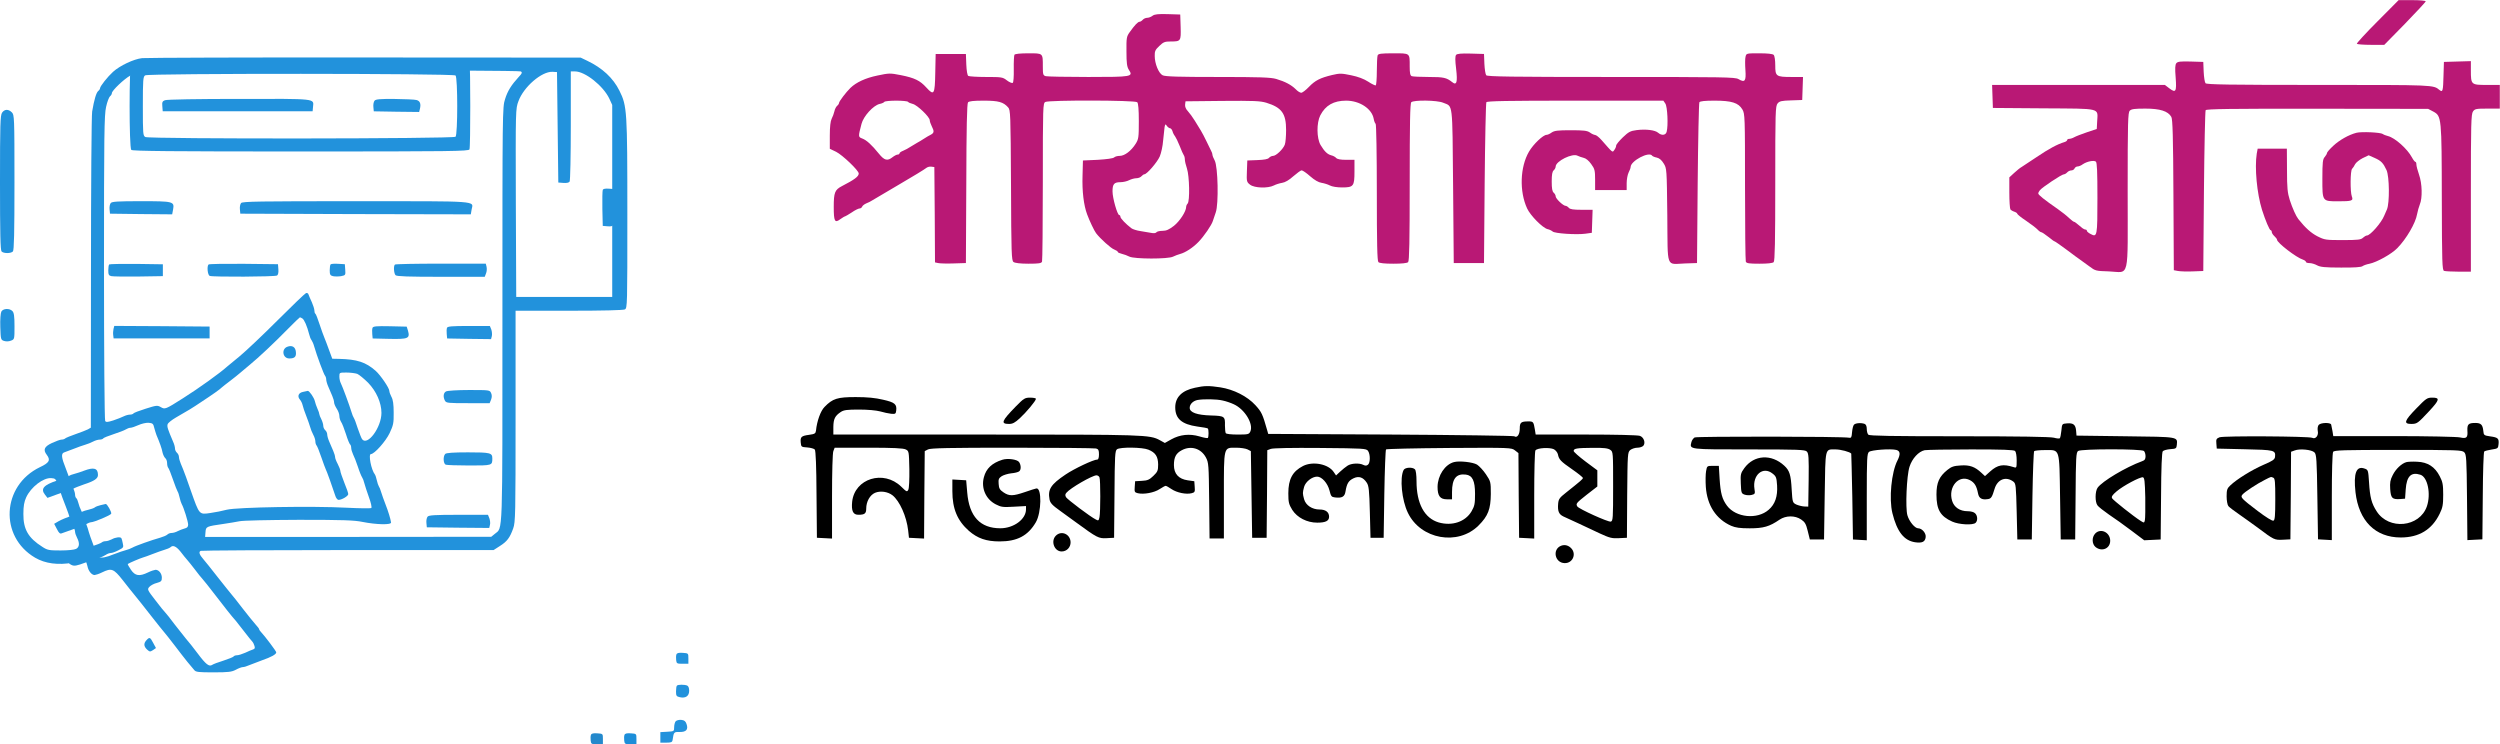 <svg xmlns="http://www.w3.org/2000/svg" xmlns:xlink="http://www.w3.org/1999/xlink" version="1.1" xml:space="preserve" viewBox="42.55 175.05 190.12 56.6">
<desc>Created with Fabric.js 4.6.0</desc>
<defs>
</defs>
<g transform="matrix(0.01 0 0 -0.01 66.77 202.8)" id="OiBcU7poq_7GN9Lv23bLS">
<path style="stroke: none; stroke-width: 1; stroke-dasharray: none; stroke-linecap: butt; stroke-dashoffset: 0; stroke-linejoin: miter; stroke-miterlimit: 4; fill: rgb(34,146,220); fill-rule: nonzero; opacity: 1;" vector-effect="non-scaling-stroke" transform=" translate(-2511.17, -2338.1)" d="M 1170 4671 C 1106 4664 1001 4614 949 4567 C 908 4530 850 4457 850 4442 C 850 4437 844 4427 836 4421 C 821 4408 805 4355 790 4265 C 785 4238 781 3685 781 3038 L 780 1861 L 758 1848 C 745 1842 704 1825 665 1812 C 627 1799 591 1784 585 1779 C 580 1774 568 1770 557 1770 C 547 1770 514 1758 484 1744 C 426 1717 415 1693 445 1654 C 475 1614 465 1594 392 1560 C 103 1420 82 1033 356 872 C 433 827 530 814 644 834 C 693 842 736 847 740 845 C 744 842 750 826 754 808 C 761 771 786 740 809 740 C 818 741 843 749 865 760 C 937 795 953 789 1021 703 C 1054 660 1097 607 1115 585 C 1133 563 1187 496 1234 435 C 1281 375 1328 316 1338 305 C 1348 294 1383 249 1417 205 C 1450 161 1494 105 1514 80 C 1535 55 1558 27 1566 18 C 1578 2 1598 0 1713 0 C 1826 0 1851 3 1883 20 C 1903 31 1927 40 1936 40 C 1945 40 1966 46 1983 54 C 2001 61 2044 78 2080 91 C 2152 116 2190 137 2190 152 C 2190 161 2104 275 2073 308 C 2066 315 2060 324 2060 328 C 2060 332 2047 349 2032 365 C 2017 382 1973 436 1935 485 C 1897 535 1858 584 1848 595 C 1838 606 1792 665 1744 725 C 1697 786 1648 846 1636 860 C 1605 895 1598 917 1616 924 C 1625 927 2129 930 2737 930 L 3843 930 L 3891 961 C 3945 995 3967 1024 3992 1095 C 4009 1141 4010 1203 4010 1947 L 4010 2750 L 4416 2750 C 4676 2750 4828 2754 4841 2760 C 4860 2770 4860 2789 4860 3483 C 4860 4269 4858 4307 4800 4423 C 4752 4520 4670 4596 4555 4651 L 4505 4675 L 2865 4676 C 1963 4677 1200 4674 1170 4671 z M 4050 4570 C 4062 4562 4060 4555 4034 4528 C 3978 4467 3949 4421 3930 4359 C 3910 4299 3910 4261 3910 2725 C 3910 998 3914 1105 3852 1053 L 3825 1031 L 2737 1030 L 1649 1030 L 1652 1067 C 1655 1109 1658 1110 1790 1129 C 1831 1135 1885 1144 1910 1149 C 1935 1155 2132 1159 2363 1160 C 2694 1160 2785 1157 2846 1144 C 2952 1123 3066 1120 3063 1140 C 3059 1168 3042 1224 3020 1280 C 3008 1310 2994 1351 2988 1370 C 2983 1389 2974 1410 2970 1415 C 2966 1421 2959 1441 2955 1460 C 2951 1479 2944 1500 2940 1505 C 2912 1540 2889 1660 2910 1660 C 2936 1660 3022 1756 3052 1819 C 3080 1879 3084 1894 3083 1975 C 3083 2038 3078 2074 3066 2095 C 3057 2112 3050 2132 3050 2140 C 3050 2162 2983 2260 2946 2293 C 2871 2359 2805 2381 2666 2384 L 2616 2385 L 2592 2450 C 2579 2486 2563 2529 2556 2545 C 2549 2562 2532 2608 2519 2648 C 2506 2689 2492 2724 2488 2727 C 2483 2729 2480 2741 2480 2752 C 2480 2763 2471 2791 2461 2814 C 2450 2837 2439 2863 2436 2872 C 2433 2883 2425 2887 2416 2884 C 2408 2881 2310 2787 2200 2677 C 2089 2566 1960 2444 1913 2405 C 1866 2367 1822 2330 1816 2325 C 1766 2279 1599 2159 1480 2084 C 1346 1999 1344 1999 1312 2017 C 1286 2032 1279 2031 1197 2005 C 1149 1990 1107 1974 1104 1969 C 1101 1964 1089 1960 1077 1960 C 1065 1960 1044 1954 1030 1947 C 1016 1940 981 1926 951 1916 C 907 1902 895 1901 889 1912 C 884 1919 880 2444 880 3078 C 880 4088 882 4240 896 4300 C 904 4338 918 4374 926 4381 C 934 4387 940 4398 940 4405 C 940 4424 1033 4513 1081 4539 C 1105 4552 1141 4566 1160 4570 C 1213 4582 4032 4581 4050 4570 z M 4330 4145 L 4335 3725 L 4374 3722 C 4398 3720 4416 3724 4421 3732 C 4426 3739 4430 3931 4430 4158 L 4430 4570 L 4462 4570 C 4539 4570 4677 4460 4723 4363 L 4745 4315 L 4745 3585 L 4745 2855 L 4380 2855 L 4015 2855 L 4012 3570 C 4010 4284 4010 4285 4032 4344 C 4072 4453 4208 4570 4290 4567 L 4325 4565 L 4330 4145 z M 2389 2691 C 2403 2682 2425 2632 2440 2572 C 2444 2554 2452 2534 2458 2527 C 2463 2520 2473 2499 2478 2480 C 2498 2410 2552 2265 2561 2256 C 2566 2250 2570 2237 2570 2227 C 2570 2217 2577 2192 2586 2172 C 2595 2151 2608 2120 2616 2102 C 2624 2084 2630 2062 2630 2052 C 2630 2043 2639 2022 2650 2005 C 2661 1989 2670 1964 2670 1950 C 2670 1936 2676 1916 2683 1905 C 2691 1894 2707 1852 2720 1812 C 2732 1772 2747 1737 2751 1734 C 2756 1731 2760 1719 2760 1707 C 2760 1695 2767 1673 2774 1658 C 2782 1642 2799 1600 2811 1563 C 2823 1525 2838 1490 2843 1483 C 2848 1476 2856 1456 2860 1438 C 2865 1420 2880 1372 2895 1331 C 2910 1291 2918 1254 2913 1250 C 2909 1246 2824 1247 2725 1252 C 2468 1266 1893 1256 1815 1237 C 1782 1228 1726 1217 1690 1212 C 1603 1199 1606 1196 1541 1380 C 1534 1399 1517 1447 1504 1485 C 1490 1524 1472 1569 1464 1587 C 1457 1604 1450 1627 1450 1638 C 1450 1649 1443 1663 1435 1670 C 1427 1677 1420 1691 1420 1702 C 1420 1713 1414 1736 1406 1753 C 1365 1849 1358 1869 1364 1887 C 1367 1897 1396 1920 1427 1938 C 1520 1991 1551 2010 1615 2053 C 1711 2116 1764 2154 1775 2166 C 1781 2171 1810 2195 1840 2217 C 1870 2240 1904 2267 1915 2277 C 1926 2287 1960 2315 1990 2340 C 2059 2397 2169 2500 2279 2612 C 2326 2660 2367 2699 2370 2700 C 2373 2700 2381 2696 2389 2691 z M 2806 2270 C 2820 2264 2858 2233 2889 2202 C 2951 2138 2990 2050 2990 1973 C 2990 1863 2884 1719 2843 1773 C 2838 1779 2823 1817 2810 1855 C 2798 1894 2784 1930 2780 1935 C 2776 1941 2767 1961 2762 1980 C 2747 2030 2693 2176 2681 2199 C 2675 2210 2670 2232 2670 2249 C 2670 2280 2670 2280 2724 2280 C 2754 2280 2791 2275 2806 2270 z M 1262 1860 C 1267 1841 1275 1816 1279 1805 C 1304 1746 1320 1702 1325 1673 C 1329 1656 1338 1636 1346 1629 C 1354 1623 1360 1606 1360 1591 C 1360 1576 1364 1560 1369 1555 C 1374 1549 1390 1509 1405 1465 C 1420 1421 1436 1381 1440 1375 C 1444 1370 1451 1349 1455 1330 C 1459 1311 1466 1289 1471 1280 C 1487 1252 1520 1146 1520 1123 C 1520 1107 1512 1098 1493 1094 C 1478 1090 1455 1081 1441 1074 C 1427 1066 1406 1060 1394 1060 C 1383 1060 1369 1055 1362 1048 C 1355 1041 1331 1031 1307 1024 C 1246 1007 1118 962 1095 948 C 1084 942 1062 933 1045 929 C 1029 925 990 912 960 900 C 893 873 859 867 842 878 C 829 887 777 1018 756 1097 C 749 1121 739 1145 732 1152 C 725 1159 720 1173 720 1185 C 720 1196 714 1217 706 1232 C 698 1247 689 1272 685 1289 C 681 1306 674 1322 669 1325 C 664 1329 660 1341 660 1353 C 660 1365 651 1392 640 1413 C 629 1433 620 1456 620 1462 C 620 1469 606 1508 590 1549 C 556 1633 552 1665 578 1673 C 587 1676 620 1688 650 1700 C 680 1712 719 1726 737 1731 C 755 1736 782 1747 797 1755 C 812 1763 835 1770 847 1770 C 859 1770 871 1774 874 1779 C 877 1784 912 1798 952 1811 C 992 1824 1034 1840 1045 1847 C 1056 1854 1072 1860 1081 1860 C 1090 1860 1117 1869 1141 1880 C 1165 1891 1200 1899 1219 1898 C 1250 1895 1255 1891 1262 1860 z M 532 1420 C 561 1334 567 1319 590 1260 C 602 1230 615 1192 620 1175 C 624 1159 635 1132 644 1115 C 653 1099 660 1078 660 1069 C 660 1060 667 1039 675 1024 C 696 983 694 953 668 939 C 655 932 605 927 550 927 C 463 927 450 929 412 954 C 304 1022 266 1088 267 1205 C 267 1264 273 1297 288 1330 C 324 1409 419 1482 479 1477 C 511 1475 514 1471 532 1420 z M 1462 918 C 1480 894 1503 866 1513 855 C 1523 844 1550 810 1573 780 C 1595 750 1619 721 1625 715 C 1631 710 1683 644 1740 570 C 1797 496 1848 431 1854 425 C 1860 420 1897 375 1935 325 C 1973 276 2007 233 2011 230 C 2014 227 2020 215 2024 202 C 2030 186 2027 178 2013 174 C 2003 171 1977 160 1954 149 C 1931 139 1903 130 1892 130 C 1881 130 1869 126 1866 121 C 1863 116 1828 102 1788 89 C 1748 77 1710 62 1703 57 C 1680 41 1655 60 1593 143 C 1559 188 1519 239 1504 255 C 1490 272 1451 321 1417 365 C 1384 409 1352 450 1346 455 C 1339 461 1306 502 1271 548 C 1209 628 1208 631 1225 650 C 1235 661 1260 675 1282 680 C 1315 689 1320 695 1320 720 C 1320 752 1297 780 1272 780 C 1263 779 1237 771 1215 760 C 1149 728 1117 733 1085 780 C 1070 802 1059 822 1061 824 C 1070 831 1156 868 1175 873 C 1186 876 1220 888 1250 900 C 1280 912 1321 926 1340 932 C 1359 937 1379 946 1385 951 C 1404 970 1429 959 1462 918 z" stroke-linecap="round"/>
</g>
<g transform="matrix(0.01 0 0 -0.01 65.36 183.12)" id="ZpxjVMOFOsKEJnU7Xr76l">
<path style="stroke: none; stroke-width: 1; stroke-dasharray: none; stroke-linecap: butt; stroke-dashoffset: 0; stroke-linejoin: miter; stroke-miterlimit: 4; fill: rgb(34,146,220); fill-rule: nonzero; opacity: 1;" vector-effect="non-scaling-stroke" transform=" translate(-2394.63, -3955)" d="M 1112 4288 C 1095 4271 1095 3639 1112 3622 C 1121 3613 1421 3610 2401 3610 C 3556 3610 3678 3612 3684 3626 C 3692 3646 3692 4264 3684 4284 C 3678 4298 3556 4300 2401 4300 C 1421 4300 1121 4297 1112 4288 z M 3578 4188 C 3595 4171 3595 3739 3578 3722 C 3562 3706 1249 3704 1219 3720 C 1201 3730 1200 3743 1200 3955 C 1200 4158 1202 4180 1218 4189 C 1245 4205 3562 4204 3578 4188 z" stroke-linecap="round"/>
</g>
<g transform="matrix(0.01 0 0 -0.01 60.63 183.04)" id="ZhNvACdjUQG7p3iF_YSKG">
<path style="stroke: none; stroke-width: 1; stroke-dasharray: none; stroke-linecap: butt; stroke-dashoffset: 0; stroke-linejoin: miter; stroke-miterlimit: 4; fill: rgb(34,146,220); fill-rule: nonzero; opacity: 1;" vector-effect="non-scaling-stroke" transform=" translate(-2005.57, -3962.17)" d="M 1452 3999 C 1433 3992 1429 3984 1432 3953 L 1435 3915 L 2005 3915 L 2575 3915 L 2578 3948 C 2584 4013 2612 4010 2016 4009 C 1709 4009 1465 4005 1452 3999 z" stroke-linecap="round"/>
</g>
<g transform="matrix(0.01 0 0 -0.01 72.73 183.07)" id="lW0VlF1zgv0GtciTc7qe5">
<path style="stroke: none; stroke-width: 1; stroke-dasharray: none; stroke-linecap: butt; stroke-dashoffset: 0; stroke-linejoin: miter; stroke-miterlimit: 4; fill: rgb(34,146,220); fill-rule: nonzero; opacity: 1;" vector-effect="non-scaling-stroke" transform=" translate(-3000.51, -3959.59)" d="M 2831 3996 C 2824 3988 2820 3966 2822 3948 L 2825 3915 L 2997 3912 L 3170 3910 L 3176 3934 C 3185 3972 3177 3994 3150 4001 C 3136 4005 3061 4008 2984 4009 C 2872 4010 2840 4007 2831 3996 z" stroke-linecap="round"/>
</g>
<g transform="matrix(0.01 0 0 -0.01 53.31 190.85)" id="BKgfHhjSUy-cfwxDrG050">
<path style="stroke: none; stroke-width: 1; stroke-dasharray: none; stroke-linecap: butt; stroke-dashoffset: 0; stroke-linejoin: miter; stroke-miterlimit: 4; fill: rgb(34,146,220); fill-rule: nonzero; opacity: 1;" vector-effect="non-scaling-stroke" transform=" translate(-1404.67, -3320)" d="M 1171 3356 C 1164 3348 1160 3326 1162 3308 L 1165 3275 L 1401 3272 L 1638 3270 L 1645 3307 C 1656 3368 1647 3370 1399 3370 C 1223 3370 1180 3367 1171 3356 z" stroke-linecap="round"/>
</g>
<g transform="matrix(0.01 0 0 -0.01 69.63 190.85)" id="kJWTklfa0QzDS1GKtxemQ">
<path style="stroke: none; stroke-width: 1; stroke-dasharray: none; stroke-linecap: butt; stroke-dashoffset: 0; stroke-linejoin: miter; stroke-miterlimit: 4; fill: rgb(34,146,220); fill-rule: nonzero; opacity: 1;" vector-effect="non-scaling-stroke" transform=" translate(-2745.57, -3320.02)" d="M 1871 3356 C 1864 3348 1860 3326 1862 3308 L 1865 3275 L 2741 3272 L 3618 3270 L 3624 3306 C 3637 3374 3699 3370 2745 3370 C 2008 3370 1881 3368 1871 3356 z" stroke-linecap="round"/>
</g>
<g transform="matrix(0.01 0 0 -0.01 52.86 195.6)" id="jwdL3_1bPcJsknWttRmur">
<path style="stroke: none; stroke-width: 1; stroke-dasharray: none; stroke-linecap: butt; stroke-dashoffset: 0; stroke-linejoin: miter; stroke-miterlimit: 4; fill: rgb(34,146,220); fill-rule: nonzero; opacity: 1;" vector-effect="non-scaling-stroke" transform=" translate(-1367.5, -2929.94)" d="M 1167 2974 C 1163 2970 1160 2950 1160 2929 C 1160 2897 1164 2889 1183 2885 C 1195 2882 1288 2881 1390 2882 L 1575 2885 L 1575 2930 L 1575 2975 L 1374 2978 C 1264 2979 1171 2977 1167 2974 z" stroke-linecap="round"/>
</g>
<g transform="matrix(0.01 0 0 -0.01 61.03 195.6)" id="HBNbNdNA4otH29r0TxaIF">
<path style="stroke: none; stroke-width: 1; stroke-dasharray: none; stroke-linecap: butt; stroke-dashoffset: 0; stroke-linejoin: miter; stroke-miterlimit: 4; fill: rgb(34,146,220); fill-rule: nonzero; opacity: 1;" vector-effect="non-scaling-stroke" transform=" translate(-2038.99, -2929.25)" d="M 1777 2973 C 1763 2959 1770 2892 1786 2886 C 1810 2877 2283 2879 2298 2889 C 2306 2894 2310 2912 2308 2936 L 2305 2975 L 2044 2978 C 1901 2979 1781 2977 1777 2973 z" stroke-linecap="round"/>
</g>
<g transform="matrix(0.01 0 0 -0.01 68.22 195.59)" id="YwLx3HwYyLWaB2jhVKOY0">
<path style="stroke: none; stroke-width: 1; stroke-dasharray: none; stroke-linecap: butt; stroke-dashoffset: 0; stroke-linejoin: miter; stroke-miterlimit: 4; fill: rgb(34,146,220); fill-rule: nonzero; opacity: 1;" vector-effect="non-scaling-stroke" transform=" translate(-2629.55, -2930.27)" d="M 2577 2974 C 2573 2970 2570 2950 2570 2929 C 2570 2896 2574 2889 2595 2884 C 2609 2881 2636 2881 2656 2884 C 2690 2891 2691 2892 2688 2933 L 2685 2975 L 2635 2978 C 2607 2980 2581 2978 2577 2974 z" stroke-linecap="round"/>
</g>
<g transform="matrix(0.01 0 0 -0.01 76.04 195.6)" id="nxLcqgr9vkCnq8VUS5mAD">
<path style="stroke: none; stroke-width: 1; stroke-dasharray: none; stroke-linecap: butt; stroke-dashoffset: 0; stroke-linejoin: miter; stroke-miterlimit: 4; fill: rgb(34,146,220); fill-rule: nonzero; opacity: 1;" vector-effect="non-scaling-stroke" transform=" translate(-3272.73, -2930)" d="M 2927 2973 C 2915 2962 2919 2905 2932 2892 C 2941 2883 3031 2880 3277 2880 L 3610 2880 L 3620 2906 C 3626 2920 3627 2942 3624 2956 L 3618 2980 L 3276 2980 C 3087 2980 2930 2977 2927 2973 z" stroke-linecap="round"/>
</g>
<g transform="matrix(0.01 0 0 -0.01 54.82 200.31)" id="ZD8-p1eMFucFOSrapvK8-">
<path style="stroke: none; stroke-width: 1; stroke-dasharray: none; stroke-linecap: butt; stroke-dashoffset: 0; stroke-linejoin: miter; stroke-miterlimit: 4; fill: rgb(34,146,220); fill-rule: nonzero; opacity: 1;" vector-effect="non-scaling-stroke" transform=" translate(-1527.98, -2542.5)" d="M 1164 2566 C 1161 2553 1160 2531 1162 2519 L 1165 2495 L 1530 2495 L 1895 2495 L 1895 2540 L 1895 2585 L 1533 2588 L 1170 2590 L 1164 2566 z" stroke-linecap="round"/>
</g>
<g transform="matrix(0.01 0 0 -0.01 72.24 200.34)" id="AB30OGfWECGuLNmbWRMYc">
<path style="stroke: none; stroke-width: 1; stroke-dasharray: none; stroke-linecap: butt; stroke-dashoffset: 0; stroke-linejoin: miter; stroke-miterlimit: 4; fill: rgb(34,146,220); fill-rule: nonzero; opacity: 1;" vector-effect="non-scaling-stroke" transform=" translate(-2960.03, -2540.03)" d="M 2824 2576 C 2821 2568 2820 2547 2822 2528 L 2825 2495 L 2951 2492 C 3095 2489 3110 2495 3094 2553 L 3084 2585 L 2957 2588 C 2854 2590 2829 2588 2824 2576 z" stroke-linecap="round"/>
</g>
<g transform="matrix(0.01 0 0 -0.01 78.24 200.34)" id="CZ4Hxpa8496m0CVjHX_-V">
<path style="stroke: none; stroke-width: 1; stroke-dasharray: none; stroke-linecap: butt; stroke-dashoffset: 0; stroke-linejoin: miter; stroke-miterlimit: 4; fill: rgb(34,146,220); fill-rule: nonzero; opacity: 1;" vector-effect="non-scaling-stroke" transform=" translate(-3453.68, -2540)" d="M 3284 2576 C 3281 2568 3280 2547 3282 2528 L 3285 2495 L 3452 2492 L 3619 2490 L 3625 2513 C 3628 2525 3626 2548 3621 2563 L 3610 2590 L 3450 2590 C 3321 2590 3288 2587 3284 2576 z" stroke-linecap="round"/>
</g>
<g transform="matrix(0.01 0 0 -0.01 78.12 205.21)" id="owTtOjDooPMgLyHHt1xRB">
<path style="stroke: none; stroke-width: 1; stroke-dasharray: none; stroke-linecap: butt; stroke-dashoffset: 0; stroke-linejoin: miter; stroke-miterlimit: 4; fill: rgb(34,146,220); fill-rule: nonzero; opacity: 1;" vector-effect="non-scaling-stroke" transform=" translate(-3443.4, -2140)" d="M 3278 2179 C 3258 2168 3255 2138 3270 2109 C 3280 2091 3293 2090 3446 2090 L 3610 2090 L 3621 2117 C 3628 2136 3628 2152 3621 2167 C 3611 2190 3607 2190 3453 2190 C 3364 2190 3287 2185 3278 2179 z" stroke-linecap="round"/>
</g>
<g transform="matrix(0.01 0 0 -0.01 78.14 209.95)" id="6ZcGOrmDmnOs0AhcmL_mH">
<path style="stroke: none; stroke-width: 1; stroke-dasharray: none; stroke-linecap: butt; stroke-dashoffset: 0; stroke-linejoin: miter; stroke-miterlimit: 4; fill: rgb(34,146,220); fill-rule: nonzero; opacity: 1;" vector-effect="non-scaling-stroke" transform=" translate(-3445, -1750)" d="M 3272 1788 C 3254 1770 3257 1713 3276 1706 C 3285 1703 3365 1700 3455 1700 C 3630 1700 3630 1700 3630 1754 C 3630 1796 3615 1800 3445 1800 C 3333 1800 3280 1796 3272 1788 z" stroke-linecap="round"/>
</g>
<g transform="matrix(0.01 0 0 -0.01 77.4 214.7)" id="VR9s-ieVCrmIyUx7hhvsV">
<path style="stroke: none; stroke-width: 1; stroke-dasharray: none; stroke-linecap: butt; stroke-dashoffset: 0; stroke-linejoin: miter; stroke-miterlimit: 4; fill: rgb(34,146,220); fill-rule: nonzero; opacity: 1;" vector-effect="non-scaling-stroke" transform=" translate(-3384.17, -1360)" d="M 3151 1396 C 3144 1388 3140 1366 3142 1348 L 3145 1315 L 3382 1312 L 3620 1310 L 3625 1333 C 3629 1345 3626 1368 3621 1383 L 3610 1410 L 3386 1410 C 3204 1410 3160 1407 3151 1396 z" stroke-linecap="round"/>
</g>
<g transform="matrix(0.01 0 0 -0.01 88.84 190.83)" id="OnECi850hHb0AdyEcgCzS">
<path style="stroke: none; stroke-width: 1; stroke-dasharray: none; stroke-linecap: butt; stroke-dashoffset: 0; stroke-linejoin: miter; stroke-miterlimit: 4; fill: rgb(34,146,220); fill-rule: nonzero; opacity: 1;" vector-effect="non-scaling-stroke" transform=" translate(-4380.15, -3314.87)" d="M 4335 3448 C 4332 3440 4331 3376 4332 3304 L 4335 3175 L 4371 3172 C 4426 3167 4431 3180 4428 3326 L 4425 3455 L 4382 3458 C 4353 3460 4338 3457 4335 3448 z" stroke-linecap="round"/>
</g>
<g transform="matrix(0.01 0 0 -0.01 64.58 201.84)" id="H1EjzNN2x-EO-P7DGgwxx">
<path style="stroke: none; stroke-width: 1; stroke-dasharray: none; stroke-linecap: butt; stroke-dashoffset: 0; stroke-linejoin: miter; stroke-miterlimit: 4; fill: rgb(34,146,220); fill-rule: nonzero; opacity: 1;" vector-effect="non-scaling-stroke" transform=" translate(-2330.9, -2417.01)" d="M 2313 2459 C 2266 2442 2277 2370 2328 2370 C 2369 2370 2382 2383 2378 2420 C 2375 2457 2349 2473 2313 2459 z" stroke-linecap="round"/>
</g>
<g transform="matrix(0.01 0 0 -0.01 67.14 208.92)" id="D5G2Dh8l4JdRREsp76iZu">
<path style="stroke: none; stroke-width: 1; stroke-dasharray: none; stroke-linecap: butt; stroke-dashoffset: 0; stroke-linejoin: miter; stroke-miterlimit: 4; fill: rgb(34,146,220); fill-rule: nonzero; opacity: 1;" vector-effect="non-scaling-stroke" transform=" translate(-2540.65, -1834.53)" d="M 2385 2241 C 2351 2234 2341 2207 2363 2182 C 2371 2173 2380 2154 2383 2140 C 2386 2126 2398 2090 2410 2060 C 2422 2030 2435 1992 2440 1975 C 2444 1959 2455 1932 2464 1915 C 2473 1899 2480 1876 2480 1864 C 2480 1853 2484 1840 2489 1834 C 2494 1829 2510 1789 2525 1745 C 2540 1701 2555 1661 2558 1655 C 2565 1644 2614 1506 2631 1453 C 2636 1435 2648 1420 2656 1420 C 2681 1420 2730 1449 2730 1464 C 2730 1472 2717 1511 2700 1551 C 2684 1592 2670 1632 2670 1640 C 2670 1648 2661 1672 2650 1693 C 2639 1713 2630 1737 2630 1745 C 2630 1753 2624 1774 2616 1792 C 2608 1810 2595 1841 2586 1862 C 2577 1882 2570 1907 2570 1918 C 2570 1929 2563 1943 2555 1950 C 2547 1957 2540 1972 2540 1984 C 2540 1995 2533 2018 2525 2034 C 2517 2049 2510 2067 2510 2072 C 2510 2078 2504 2096 2496 2113 C 2488 2131 2479 2157 2476 2171 C 2470 2198 2433 2251 2422 2249 C 2418 2248 2402 2245 2385 2241 z" stroke-linecap="round"/>
</g>
<g transform="matrix(0.01 0 0 -0.01 47.91 211.8)" id="tKus5ipOr9lL47bj1emn9">
<path style="stroke: none; stroke-width: 1; stroke-dasharray: none; stroke-linecap: butt; stroke-dashoffset: 0; stroke-linejoin: miter; stroke-miterlimit: 4; fill: rgb(34,146,220); fill-rule: nonzero; opacity: 1;" vector-effect="non-scaling-stroke" transform=" translate(-960.96, -1598.29)" d="M 1065 1694 C 1043 1685 1010 1675 992 1670 C 974 1666 954 1658 947 1653 C 940 1647 902 1633 862 1620 C 756 1585 731 1556 768 1510 L 786 1487 L 846 1509 C 878 1522 920 1535 938 1540 C 956 1544 976 1552 983 1557 C 990 1562 1027 1577 1065 1590 C 1142 1615 1170 1634 1170 1661 C 1170 1713 1139 1722 1065 1694 z" stroke-linecap="round"/>
</g>
<g transform="matrix(0.01 0 0 -0.01 48.84 214.5)" id="Z6bn58ijmMFOS6hIggBAw">
<path style="stroke: none; stroke-width: 1; stroke-dasharray: none; stroke-linecap: butt; stroke-dashoffset: 0; stroke-linejoin: miter; stroke-miterlimit: 4; fill: rgb(34,146,220); fill-rule: nonzero; opacity: 1;" vector-effect="non-scaling-stroke" transform=" translate(-1037.15, -1376.6)" d="M 1173 1480 C 1155 1476 1134 1468 1128 1462 C 1121 1457 1099 1449 1080 1445 C 1061 1441 1041 1434 1035 1431 C 1030 1427 994 1413 956 1401 C 919 1388 873 1369 854 1358 L 820 1338 L 841 1298 C 856 1268 865 1260 878 1266 C 887 1270 927 1284 965 1297 C 1004 1310 1047 1327 1062 1335 C 1076 1343 1094 1350 1100 1350 C 1123 1350 1249 1403 1254 1415 C 1258 1428 1222 1491 1212 1489 C 1208 1488 1190 1484 1173 1480 z" stroke-linecap="round"/>
</g>
<g transform="matrix(0.01 0 0 -0.01 49.84 216.99)" id="GeMIzOt8wHvRjYkOjX7xv">
<path style="stroke: none; stroke-width: 1; stroke-dasharray: none; stroke-linecap: butt; stroke-dashoffset: 0; stroke-linejoin: miter; stroke-miterlimit: 4; fill: rgb(34,146,220); fill-rule: nonzero; opacity: 1;" vector-effect="non-scaling-stroke" transform=" translate(-1119.14, -1171.45)" d="M 1240 1264 C 1226 1257 1206 1250 1195 1250 C 1183 1250 1170 1246 1165 1241 C 1159 1235 1119 1220 1076 1206 C 1032 1191 992 1176 986 1171 C 980 1166 962 1160 945 1158 C 918 1155 915 1151 912 1118 C 909 1086 913 1078 934 1069 C 955 1059 972 1062 1042 1088 C 1088 1105 1136 1122 1150 1126 C 1164 1129 1184 1139 1195 1146 C 1206 1154 1223 1160 1233 1160 C 1243 1160 1269 1169 1291 1181 C 1329 1200 1331 1203 1324 1233 C 1321 1251 1316 1268 1313 1273 C 1306 1284 1268 1280 1240 1264 z" stroke-linecap="round"/>
</g>
<g transform="matrix(0.01 0 0 -0.01 142.66 185.62)" id="bUH_mgIkIHvxkrksBfQTs">
<path style="stroke: none; stroke-width: 1; stroke-dasharray: none; stroke-linecap: butt; stroke-dashoffset: 0; stroke-linejoin: miter; stroke-miterlimit: 4; fill: rgb(185,24,117); fill-rule: nonzero; opacity: 1;" vector-effect="non-scaling-stroke" transform=" translate(-9270.5, -3658.43)" d="M 8025 4596 C 8014 4587 7995 4580 7984 4580 C 7972 4580 7957 4573 7950 4565 C 7943 4557 7932 4550 7926 4550 C 7913 4550 7889 4525 7850 4470 C 7827 4438 7825 4427 7826 4324 C 7826 4235 7830 4207 7844 4185 C 7879 4132 7869 4130 7536 4130 C 7371 4130 7225 4133 7213 4136 C 7192 4142 7190 4148 7190 4210 C 7190 4313 7193 4310 7080 4310 C 7019 4310 6979 4306 6974 4299 C 6971 4293 6968 4244 6969 4190 C 6970 4131 6967 4089 6961 4085 C 6955 4082 6935 4090 6917 4104 C 6885 4129 6877 4130 6759 4130 C 6691 4130 6630 4134 6623 4138 C 6616 4143 6610 4177 6608 4225 L 6605 4305 L 6490 4305 L 6375 4305 L 6372 4162 C 6369 3996 6363 3985 6304 4050 C 6256 4103 6215 4123 6110 4144 C 6028 4160 6022 4160 5932 4141 C 5841 4122 5772 4090 5727 4047 C 5694 4015 5640 3944 5640 3932 C 5640 3927 5634 3917 5626 3911 C 5618 3904 5608 3885 5605 3869 C 5601 3852 5592 3827 5584 3812 C 5575 3794 5570 3751 5570 3684 L 5570 3584 L 5618 3561 C 5666 3537 5790 3419 5790 3396 C 5790 3373 5757 3349 5662 3300 C 5608 3272 5600 3251 5600 3142 C 5600 3032 5608 3017 5649 3048 C 5666 3060 5682 3070 5686 3070 C 5689 3070 5712 3084 5737 3100 C 5761 3117 5788 3130 5796 3130 C 5804 3130 5813 3136 5816 3144 C 5819 3152 5834 3163 5848 3169 C 5863 3175 5882 3184 5890 3190 C 5898 3195 5991 3250 6095 3311 C 6200 3372 6293 3429 6302 3437 C 6311 3445 6329 3450 6342 3448 L 6365 3445 L 6368 3083 L 6370 2720 L 6393 2715 C 6405 2712 6458 2710 6510 2712 L 6605 2715 L 6608 3319 C 6609 3745 6613 3927 6621 3937 C 6629 3946 6662 3950 6740 3950 C 6853 3950 6889 3940 6926 3899 C 6944 3879 6945 3853 6948 3306 C 6950 2785 6952 2734 6967 2723 C 6978 2715 7019 2710 7081 2710 C 7160 2710 7179 2713 7184 2726 C 7187 2735 7190 3009 7190 3335 C 7190 3912 7191 3930 7209 3940 C 7238 3955 7892 3954 7908 3938 C 7916 3930 7920 3883 7920 3793 C 7920 3670 7918 3657 7896 3622 C 7862 3568 7812 3530 7775 3530 C 7758 3530 7739 3525 7732 3518 C 7725 3511 7675 3504 7607 3500 L 7495 3495 L 7492 3380 C 7488 3261 7501 3154 7527 3085 C 7545 3036 7581 2960 7595 2942 C 7626 2901 7709 2826 7733 2818 C 7748 2812 7760 2804 7760 2800 C 7760 2795 7774 2789 7791 2785 C 7808 2781 7833 2772 7848 2764 C 7885 2745 8144 2744 8181 2764 C 8195 2771 8219 2780 8234 2784 C 8273 2794 8332 2832 8374 2876 C 8415 2918 8474 3004 8483 3035 C 8486 3046 8496 3075 8505 3100 C 8528 3163 8522 3449 8497 3495 C 8488 3512 8480 3531 8480 3538 C 8480 3545 8476 3558 8470 3568 C 8465 3577 8449 3610 8435 3640 C 8421 3670 8401 3707 8392 3722 C 8383 3736 8362 3770 8346 3797 C 8330 3823 8306 3856 8293 3870 C 8278 3885 8270 3905 8272 3920 L 8275 3945 L 8555 3948 C 8794 3950 8843 3948 8890 3934 C 9007 3898 9040 3852 9040 3727 C 9040 3680 9036 3630 9030 3615 C 9017 3581 8964 3530 8941 3530 C 8931 3530 8917 3523 8910 3515 C 8902 3505 8874 3500 8822 3498 L 8745 3495 L 8742 3414 C 8739 3336 8740 3331 8766 3311 C 8799 3285 8902 3282 8947 3305 C 8962 3313 8991 3322 9010 3325 C 9032 3328 9063 3346 9095 3375 C 9123 3399 9151 3420 9158 3420 C 9166 3420 9195 3400 9223 3375 C 9256 3346 9287 3328 9310 3325 C 9329 3322 9358 3313 9373 3305 C 9389 3296 9429 3290 9465 3290 C 9553 3290 9560 3299 9560 3411 L 9560 3500 L 9496 3500 C 9454 3500 9429 3505 9421 3514 C 9414 3522 9398 3531 9384 3534 C 9354 3542 9332 3563 9302 3613 C 9272 3665 9271 3781 9300 3838 C 9340 3915 9402 3950 9497 3950 C 9599 3950 9692 3889 9706 3813 C 9709 3795 9716 3777 9721 3774 C 9726 3771 9730 3541 9730 3251 C 9730 2862 9733 2731 9742 2722 C 9750 2714 9790 2710 9855 2710 C 9920 2710 9960 2714 9968 2722 C 9977 2731 9980 2880 9980 3330 C 9980 3780 9983 3929 9992 3938 C 10010 3956 10189 3954 10235 3934 C 10310 3903 10304 3951 10310 3301 L 10315 2715 L 10430 2715 L 10545 2715 L 10550 3320 C 10553 3653 10559 3931 10563 3938 C 10569 3947 10716 3950 11240 3950 L 11909 3950 L 11924 3928 C 11940 3905 11947 3761 11934 3713 C 11927 3686 11895 3683 11869 3706 C 11846 3726 11778 3735 11706 3726 C 11658 3720 11644 3712 11601 3671 C 11573 3644 11550 3616 11550 3608 C 11550 3600 11544 3585 11536 3575 C 11521 3554 11527 3550 11440 3649 C 11421 3671 11398 3689 11390 3689 C 11381 3690 11363 3698 11350 3708 C 11329 3722 11303 3725 11205 3725 C 11107 3725 11081 3722 11060 3708 C 11047 3698 11029 3690 11021 3690 C 10995 3690 10920 3619 10887 3562 C 10819 3445 10813 3260 10873 3130 C 10898 3076 10990 2983 11028 2973 C 11043 2970 11060 2961 11067 2955 C 11081 2940 11247 2929 11315 2938 L 11365 2945 L 11368 3033 L 11371 3120 L 11287 3120 C 11224 3120 11199 3124 11190 3135 C 11183 3143 11172 3150 11166 3150 C 11147 3150 11090 3205 11090 3222 C 11090 3231 11083 3243 11075 3250 C 11064 3259 11060 3283 11060 3335 C 11060 3387 11064 3411 11075 3420 C 11083 3427 11090 3440 11090 3449 C 11091 3490 11218 3553 11257 3531 C 11267 3526 11287 3519 11303 3515 C 11319 3512 11342 3494 11360 3468 C 11387 3431 11390 3420 11390 3348 L 11390 3270 L 11510 3270 L 11630 3270 L 11630 3323 C 11630 3351 11637 3388 11645 3404 C 11653 3419 11660 3438 11660 3445 C 11660 3492 11802 3567 11824 3531 C 11827 3527 11843 3520 11859 3517 C 11878 3513 11896 3498 11911 3473 C 11935 3435 11935 3433 11939 3077 C 11943 2663 11926 2707 12075 2712 L 12165 2715 L 12170 3320 C 12173 3653 12179 3931 12183 3938 C 12189 3946 12223 3950 12298 3950 C 12428 3950 12480 3934 12510 3883 C 12529 3850 12530 3833 12530 3295 C 12530 2991 12533 2735 12536 2726 C 12541 2713 12560 2710 12639 2710 C 12701 2710 12740 2714 12748 2722 C 12757 2731 12760 2878 12760 3321 C 12760 3865 12761 3909 12778 3929 C 12792 3946 12808 3950 12880 3952 L 12965 3955 L 12968 4043 L 12971 4130 L 12885 4130 C 12766 4130 12760 4135 12760 4218 C 12760 4258 12755 4291 12748 4298 C 12740 4306 12701 4310 12638 4310 C 12541 4310 12540 4310 12534 4284 C 12530 4270 12530 4224 12533 4183 C 12539 4098 12529 4085 12480 4114 C 12454 4129 12367 4130 11512 4130 C 10755 4130 10570 4133 10562 4143 C 10556 4150 10550 4189 10548 4230 L 10545 4305 L 10444 4308 C 10371 4310 10340 4307 10333 4298 C 10325 4289 10325 4257 10333 4192 C 10345 4090 10337 4063 10303 4091 C 10260 4125 10238 4130 10126 4130 C 10063 4130 10005 4133 9996 4136 C 9984 4141 9980 4157 9980 4210 C 9980 4314 9985 4310 9855 4310 C 9761 4310 9741 4307 9736 4294 C 9733 4285 9730 4232 9730 4175 C 9730 4118 9726 4069 9722 4066 C 9718 4064 9692 4076 9665 4094 C 9631 4116 9588 4132 9535 4143 C 9462 4158 9449 4159 9390 4145 C 9299 4123 9261 4104 9213 4054 C 9190 4030 9164 4010 9155 4010 C 9146 4010 9127 4022 9112 4038 C 9079 4070 9033 4095 8965 4115 C 8924 4127 8841 4130 8520 4130 C 8226 4130 8119 4133 8101 4143 C 8071 4158 8041 4231 8041 4289 C 8040 4326 8045 4337 8076 4366 C 8107 4396 8118 4400 8163 4400 C 8240 4400 8241 4403 8238 4511 L 8235 4605 L 8140 4608 C 8067 4610 8040 4607 8025 4596 z M 6165 3941 C 6168 3936 6184 3929 6201 3925 C 6235 3917 6330 3826 6330 3801 C 6330 3792 6337 3772 6345 3756 C 6365 3717 6364 3705 6338 3691 C 6325 3685 6302 3671 6285 3660 C 6269 3649 6246 3636 6235 3630 C 6224 3624 6202 3611 6185 3600 C 6169 3589 6143 3575 6128 3569 C 6112 3563 6100 3554 6100 3549 C 6100 3544 6094 3540 6086 3540 C 6079 3540 6061 3531 6047 3520 C 6008 3489 5985 3495 5943 3547 C 5889 3614 5849 3650 5817 3662 C 5786 3674 5785 3674 5811 3773 C 5826 3832 5901 3914 5949 3925 C 5966 3928 5982 3936 5985 3941 C 5989 3946 6029 3950 6075 3950 C 6121 3950 6161 3946 6165 3941 z M 8158 3740 C 8164 3740 8172 3730 8176 3718 C 8179 3705 8188 3688 8195 3680 C 8201 3672 8218 3638 8231 3605 C 8243 3572 8258 3541 8262 3535 C 8266 3530 8270 3516 8270 3503 C 8270 3491 8277 3460 8286 3434 C 8305 3378 8309 3185 8291 3167 C 8285 3161 8280 3150 8280 3142 C 8280 3108 8232 3034 8187 2998 C 8149 2969 8129 2960 8100 2960 C 8079 2960 8058 2955 8054 2949 C 8051 2943 8034 2940 8016 2944 C 7999 2947 7962 2953 7933 2958 C 7905 2962 7873 2972 7863 2980 C 7821 3012 7780 3055 7780 3067 C 7780 3074 7776 3080 7771 3080 C 7757 3080 7720 3209 7720 3260 C 7720 3316 7732 3330 7781 3330 C 7801 3330 7831 3337 7846 3345 C 7862 3353 7887 3360 7901 3360 C 7916 3360 7933 3367 7940 3375 C 7947 3383 7957 3390 7962 3390 C 7981 3390 8059 3480 8079 3525 C 8090 3551 8102 3605 8105 3648 C 8109 3690 8114 3736 8116 3750 C 8121 3773 8123 3774 8134 3757 C 8141 3748 8152 3740 8158 3740 z" stroke-linecap="round"/>
</g>
<g transform="matrix(0.01 0 0 -0.01 224.4 176.76)" id="Sa_gfbubTdAqI7vvhde93">
<path style="stroke: none; stroke-width: 1; stroke-dasharray: none; stroke-linecap: butt; stroke-dashoffset: 0; stroke-linejoin: miter; stroke-miterlimit: 4; fill: rgb(185,24,117); fill-rule: nonzero; opacity: 1;" vector-effect="non-scaling-stroke" transform=" translate(-16257.98, -4410)" d="M 16153 4418 C 16064 4329 15994 4252 15996 4248 C 15999 4244 16047 4240 16103 4240 L 16205 4240 L 16363 4401 C 16449 4490 16520 4566 16520 4571 C 16520 4576 16474 4580 16417 4580 L 16314 4580 L 16153 4418 z" stroke-linecap="round"/>
</g>
<g transform="matrix(0.01 0 0 -0.01 213.35 187.72)" id="JlbUqqDPEkFg8Q7U6RRn8">
<path style="stroke: none; stroke-width: 1; stroke-dasharray: none; stroke-linecap: butt; stroke-dashoffset: 0; stroke-linejoin: miter; stroke-miterlimit: 4; fill: rgb(185,24,117); fill-rule: nonzero; opacity: 1;" vector-effect="non-scaling-stroke" transform=" translate(-15349.5, -3508.91)" d="M 14820 4295 C 14811 4284 14809 4256 14815 4186 C 14823 4078 14816 4067 14767 4104 L 14733 4130 L 14076 4130 L 13419 4130 L 13422 4043 L 13425 3955 L 13812 3952 C 14256 3949 14223 3957 14218 3852 L 14215 3795 L 14140 3770 C 14099 3756 14055 3739 14043 3732 C 14031 3725 14014 3720 14006 3720 C 13997 3720 13990 3716 13990 3711 C 13990 3706 13980 3698 13968 3695 C 13917 3680 13850 3644 13757 3581 C 13703 3545 13651 3511 13642 3505 C 13632 3500 13608 3480 13587 3461 L 13550 3427 L 13550 3311 C 13550 3247 13554 3190 13558 3184 C 13562 3178 13575 3170 13588 3166 C 13600 3162 13610 3155 13610 3151 C 13610 3146 13641 3121 13679 3096 C 13717 3070 13756 3040 13765 3030 C 13775 3019 13788 3010 13793 3010 C 13798 3010 13822 2994 13846 2975 C 13869 2956 13891 2940 13895 2940 C 13898 2940 13938 2912 13984 2878 C 14030 2843 14078 2808 14090 2800 C 14102 2792 14133 2769 14159 2750 C 14204 2716 14208 2715 14307 2712 C 14468 2706 14450 2631 14450 3325 C 14450 3851 14452 3920 14466 3934 C 14478 3947 14504 3950 14584 3950 C 14696 3950 14757 3931 14782 3887 C 14792 3870 14796 3735 14798 3293 L 14801 2721 L 14833 2715 C 14851 2712 14901 2710 14945 2712 L 15025 2715 L 15030 3320 C 15033 3653 15039 3931 15043 3938 C 15049 3947 15230 3950 15893 3949 L 16735 3948 L 16775 3927 C 16837 3893 16838 3883 16839 3264 C 16840 2780 16842 2721 16856 2716 C 16865 2713 16914 2710 16966 2710 L 17060 2710 L 17060 3308 C 17060 3833 17062 3908 17076 3928 C 17090 3948 17099 3950 17186 3950 L 17280 3950 L 17280 4040 L 17280 4130 L 17180 4130 C 17062 4130 17060 4132 17060 4240 L 17060 4311 L 16958 4308 L 16855 4305 L 16852 4205 C 16849 4083 16846 4072 16822 4091 C 16773 4131 16789 4130 15906 4130 C 15220 4130 15050 4133 15042 4143 C 15036 4150 15030 4189 15028 4230 L 15025 4305 L 14929 4308 C 14853 4310 14830 4308 14820 4295 z M 14220 3271 C 14220 2979 14218 2970 14169 2996 C 14153 3004 14140 3015 14140 3020 C 14140 3026 14135 3030 14130 3030 C 14124 3030 14114 3035 14107 3040 C 14062 3078 14046 3090 14040 3090 C 14037 3090 14021 3103 14004 3118 C 13988 3134 13950 3164 13920 3185 C 13815 3258 13770 3294 13770 3305 C 13770 3310 13776 3322 13783 3330 C 13801 3352 13948 3450 13964 3450 C 13971 3450 13983 3457 13990 3465 C 13997 3473 14011 3480 14022 3480 C 14032 3480 14043 3487 14046 3495 C 14050 3503 14060 3510 14069 3510 C 14078 3510 14096 3517 14109 3527 C 14140 3548 14192 3559 14208 3547 C 14217 3540 14220 3472 14220 3271 z" stroke-linecap="round"/>
</g>
<g transform="matrix(0.01 0 0 -0.01 53.97 224.08)" id="xuEDV4Cl1lhkhqOcVnBP_">
<path style="stroke: none; stroke-width: 1; stroke-dasharray: none; stroke-linecap: butt; stroke-dashoffset: 0; stroke-linejoin: miter; stroke-miterlimit: 4; fill: rgb(34,146,220); fill-rule: nonzero; opacity: 1;" vector-effect="non-scaling-stroke" transform=" translate(-1404.96, -777.25)" d="M 1377 812 C 1354 787 1356 765 1381 741 C 1401 723 1404 722 1426 736 L 1449 752 L 1428 791 C 1405 835 1400 837 1377 812 z" stroke-linecap="round"/>
</g>
<g transform="matrix(0.01 0 0 -0.01 220.41 190.25)" id="YIupzzHmVOfogm7hiRzDD">
<path style="stroke: none; stroke-width: 1; stroke-dasharray: none; stroke-linecap: butt; stroke-dashoffset: 0; stroke-linejoin: miter; stroke-miterlimit: 4; fill: rgb(185,24,117); fill-rule: nonzero; opacity: 1;" vector-effect="non-scaling-stroke" transform=" translate(-15929.82, -3300.81)" d="M 16064 3811 C 16006 3796 15935 3756 15888 3712 C 15861 3687 15840 3663 15840 3657 C 15840 3651 15832 3638 15823 3627 C 15808 3611 15805 3587 15805 3463 C 15805 3288 15803 3290 15926 3290 C 16030 3290 16042 3294 16029 3327 C 16016 3361 16017 3523 16031 3537 C 16037 3543 16048 3559 16054 3572 C 16060 3584 16086 3605 16111 3618 L 16157 3640 L 16202 3620 C 16252 3598 16268 3581 16293 3527 C 16315 3478 16317 3277 16296 3228 C 16288 3210 16279 3188 16275 3180 C 16254 3127 16169 3030 16144 3030 C 16137 3030 16124 3022 16114 3013 C 16099 2998 16077 2995 15961 2995 C 15830 2995 15823 2996 15767 3024 C 15719 3049 15676 3087 15622 3155 C 15605 3176 15577 3238 15557 3300 C 15540 3354 15536 3391 15536 3527 L 15535 3690 L 15424 3690 L 15313 3690 L 15306 3653 C 15289 3545 15307 3351 15346 3225 C 15372 3144 15403 3070 15412 3070 C 15416 3070 15420 3064 15420 3057 C 15420 3049 15429 3035 15440 3025 C 15451 3015 15460 3003 15460 2998 C 15460 2975 15608 2861 15658 2846 C 15670 2842 15680 2834 15680 2829 C 15680 2824 15692 2820 15708 2820 C 15723 2820 15749 2812 15765 2803 C 15789 2790 15824 2786 15946 2786 C 16047 2785 16102 2789 16111 2797 C 16119 2803 16142 2811 16163 2815 C 16218 2826 16332 2889 16375 2934 C 16444 3004 16514 3125 16525 3191 C 16529 3214 16539 3248 16546 3266 C 16567 3315 16564 3425 16540 3493 C 16529 3524 16520 3559 16520 3570 C 16520 3581 16517 3590 16512 3590 C 16508 3590 16496 3605 16486 3624 C 16451 3689 16357 3773 16304 3786 C 16288 3790 16270 3797 16264 3802 C 16248 3814 16102 3821 16064 3811 z" stroke-linecap="round"/>
</g>
<g transform="matrix(0.01 0 0 -0.01 43.1 188.85)" id="cBz4HiP8q6vkr-06oXBdz">
<path style="stroke: none; stroke-width: 1; stroke-dasharray: none; stroke-linecap: butt; stroke-dashoffset: 0; stroke-linejoin: miter; stroke-miterlimit: 4; fill: rgb(34,146,220); fill-rule: nonzero; opacity: 1;" vector-effect="non-scaling-stroke" transform=" translate(-565, -3484.45)" d="M 526 4008 C 512 3988 510 3921 510 3475 C 510 3091 513 2961 522 2952 C 538 2936 592 2936 608 2952 C 617 2961 620 3091 620 3477 C 620 3977 619 3991 600 4010 C 574 4036 545 4035 526 4008 z" stroke-linecap="round"/>
</g>
<g transform="matrix(0.01 0 0 -0.01 135.52 210.21)" id="hwsBwA9VBv4hmwmgZlzKe">
<path style="stroke: none; stroke-width: 2; stroke-dasharray: none; stroke-linecap: butt; stroke-dashoffset: 0; stroke-linejoin: miter; stroke-miterlimit: 4; fill: rgb(0,0,0); fill-rule: nonzero; opacity: 1;" vector-effect="non-scaling-stroke" transform=" translate(-8649.56, -1628.7)" d="M 8440 2196 C 8341 2175 8290 2124 8290 2047 C 8290 1961 8339 1918 8458 1901 C 8499 1896 8535 1889 8538 1886 C 8545 1878 8545 1822 8538 1814 C 8535 1811 8506 1816 8474 1826 C 8399 1848 8326 1840 8261 1804 L 8211 1776 L 8173 1797 C 8097 1839 8055 1840 6847 1840 L 5690 1840 L 5690 1898 C 5691 1959 5702 1982 5747 2012 C 5770 2027 5795 2030 5886 2030 C 5952 2030 6016 2024 6046 2016 C 6073 2008 6111 2000 6130 1998 C 6162 1995 6165 1998 6168 2022 C 6174 2071 6157 2085 6068 2105 C 6009 2119 5949 2125 5860 2125 C 5721 2125 5685 2114 5623 2050 C 5593 2020 5565 1942 5558 1870 C 5555 1848 5549 1844 5506 1838 C 5446 1830 5438 1822 5442 1779 C 5445 1746 5447 1745 5492 1742 C 5517 1740 5543 1733 5549 1726 C 5556 1718 5561 1599 5562 1384 L 5565 1055 L 5623 1052 L 5680 1049 L 5680 1369 C 5680 1552 5684 1700 5690 1714 L 5700 1740 L 5957 1740 C 6145 1740 6222 1736 6240 1727 C 6265 1715 6265 1712 6268 1577 C 6269 1496 6266 1432 6260 1420 C 6250 1402 6247 1404 6206 1444 C 6072 1574 5852 1506 5833 1329 C 5826 1259 5840 1230 5880 1230 C 5928 1230 5940 1239 5940 1277 C 5940 1330 5968 1380 6007 1397 C 6048 1414 6104 1406 6140 1378 C 6194 1335 6247 1218 6259 1110 L 6265 1055 L 6322 1052 L 6380 1049 L 6382 1382 L 6385 1714 L 6410 1727 C 6429 1737 6574 1740 7050 1740 C 7388 1740 7675 1737 7688 1734 C 7706 1729 7710 1721 7710 1689 C 7710 1664 7705 1650 7698 1650 C 7668 1650 7521 1580 7456 1536 C 7343 1460 7320 1423 7334 1347 C 7339 1320 7354 1303 7416 1259 C 7457 1229 7510 1191 7533 1174 C 7697 1054 7707 1049 7768 1052 L 7825 1055 L 7828 1385 C 7830 1681 7832 1716 7847 1728 C 7871 1746 8041 1744 8086 1725 C 8140 1703 8159 1673 8160 1613 C 8160 1566 8156 1557 8124 1526 C 8094 1497 8080 1490 8036 1488 L 7985 1485 L 7982 1443 C 7979 1404 7981 1400 8005 1394 C 8050 1383 8131 1398 8171 1425 C 8192 1439 8213 1450 8217 1450 C 8222 1450 8242 1439 8262 1425 C 8302 1398 8373 1383 8415 1394 C 8439 1400 8441 1405 8438 1443 L 8435 1485 L 8385 1492 C 8316 1502 8280 1541 8280 1608 C 8280 1668 8296 1698 8340 1721 C 8409 1758 8486 1735 8523 1666 C 8544 1627 8545 1611 8548 1338 L 8551 1050 L 8606 1050 L 8660 1050 L 8660 1373 C 8660 1755 8656 1740 8753 1740 C 8787 1740 8826 1734 8840 1727 L 8865 1714 L 8870 1385 L 8875 1055 L 8930 1055 L 8985 1055 L 8988 1388 L 8990 1721 L 9017 1731 C 9034 1737 9173 1740 9393 1738 C 9725 1735 9742 1734 9756 1716 C 9774 1690 9774 1626 9756 1611 C 9745 1602 9736 1602 9721 1609 C 9691 1625 9628 1622 9600 1603 C 9586 1594 9561 1574 9544 1558 L 9513 1529 L 9496 1554 C 9456 1616 9337 1639 9262 1601 C 9182 1560 9150 1501 9150 1393 C 9150 1324 9154 1310 9180 1267 C 9218 1208 9292 1170 9370 1170 C 9433 1170 9460 1183 9460 1215 C 9460 1250 9434 1270 9388 1270 C 9331 1270 9283 1302 9270 1348 C 9258 1394 9258 1396 9270 1442 C 9281 1481 9330 1520 9369 1520 C 9405 1520 9449 1470 9463 1415 C 9474 1371 9478 1365 9504 1362 C 9558 1355 9579 1367 9585 1408 C 9595 1468 9608 1489 9645 1507 C 9686 1527 9719 1516 9747 1473 C 9762 1450 9766 1416 9770 1250 L 9775 1055 L 9825 1055 L 9875 1055 L 9880 1387 C 9883 1569 9889 1722 9893 1727 C 9898 1731 10114 1736 10374 1738 C 10841 1741 10847 1740 10873 1720 L 10900 1699 L 10902 1377 L 10905 1055 L 10963 1052 L 11020 1049 L 11020 1377 C 11020 1557 11024 1711 11029 1719 C 11042 1739 11138 1744 11170 1728 C 11184 1720 11197 1703 11200 1690 C 11208 1650 11220 1637 11308 1576 C 11353 1545 11390 1515 11390 1510 C 11390 1501 11373 1487 11260 1397 C 11213 1360 11205 1349 11202 1315 C 11197 1257 11207 1234 11242 1217 C 11260 1209 11311 1185 11355 1165 C 11399 1144 11473 1110 11519 1088 C 11593 1054 11611 1049 11664 1052 L 11725 1055 L 11727 1380 C 11730 1697 11730 1705 11751 1723 C 11763 1732 11787 1740 11805 1740 C 11823 1740 11843 1747 11850 1755 C 11868 1777 11854 1819 11824 1830 C 11809 1836 11637 1840 11415 1840 L 11031 1840 L 11025 1878 C 11015 1937 11013 1940 10976 1940 C 10919 1940 10910 1932 10910 1885 C 10910 1840 10890 1812 10868 1827 C 10861 1831 10437 1837 9926 1840 L 8997 1845 L 8990 1870 C 8954 1997 8947 2011 8900 2063 C 8838 2131 8735 2183 8633 2199 C 8546 2212 8512 2212 8440 2196 z M 8650 2099 C 8675 2094 8713 2081 8736 2070 C 8819 2032 8887 1920 8861 1863 C 8851 1842 8845 1840 8766 1840 C 8715 1840 8678 1844 8674 1851 C 8671 1857 8668 1883 8668 1909 C 8670 1978 8665 1982 8564 1985 C 8455 1988 8400 2008 8400 2043 C 8400 2071 8425 2096 8460 2103 C 8507 2111 8605 2110 8650 2099 z M 11598 1724 C 11620 1709 11620 1706 11620 1446 C 11620 1202 11619 1182 11602 1178 C 11583 1173 11360 1274 11348 1293 C 11335 1314 11339 1319 11420 1383 L 11500 1445 L 11500 1506 L 11500 1568 L 11410 1635 C 11361 1672 11320 1708 11320 1715 C 11320 1734 11341 1738 11465 1739 C 11550 1740 11581 1736 11598 1724 z M 7714 1514 C 7722 1494 7722 1252 7714 1212 C 7708 1185 7706 1183 7686 1194 C 7644 1215 7472 1345 7460 1363 C 7452 1377 7452 1385 7462 1397 C 7491 1433 7658 1529 7691 1530 C 7700 1530 7711 1523 7714 1514 z" stroke-linecap="round"/>
</g>
<g transform="matrix(0.01 0 0 -0.01 120.1 206.29)" id="KrjzuieFlN9tzGMjGpHXb">
<path style="stroke: none; stroke-width: 2; stroke-dasharray: none; stroke-linecap: butt; stroke-dashoffset: 0; stroke-linejoin: miter; stroke-miterlimit: 4; fill: rgb(0,0,0); fill-rule: nonzero; opacity: 1;" vector-effect="non-scaling-stroke" transform=" translate(-7066.96, -1990)" d="M 7036 2022 C 6928 1911 6920 1890 6986 1890 C 7013 1890 7031 1900 7067 1933 C 7117 1979 7190 2066 7190 2081 C 7190 2086 7170 2090 7146 2090 C 7106 2090 7098 2085 7036 2022 z" stroke-linecap="round"/>
</g>
<g transform="matrix(0.01 0 0 -0.01 226.73 206.29)" id="8UfUPpLcnaXuyc3u1Xrtt">
<path style="stroke: none; stroke-width: 2; stroke-dasharray: none; stroke-linecap: butt; stroke-dashoffset: 0; stroke-linejoin: miter; stroke-miterlimit: 4; fill: rgb(0,0,0); fill-rule: nonzero; opacity: 1;" vector-effect="non-scaling-stroke" transform=" translate(-17598.1, -1990)" d="M 17553 2005 C 17463 1912 17457 1890 17519 1890 C 17562 1891 17566 1894 17653 1987 C 17733 2073 17737 2090 17678 2090 C 17637 2090 17631 2085 17553 2005 z" stroke-linecap="round"/>
</g>
<g transform="matrix(0.01 0 0 -0.01 189.62 211.77)" id="LnXL6TXhz9DiN_Ks1TlS2">
<path style="stroke: none; stroke-width: 2; stroke-dasharray: none; stroke-linecap: butt; stroke-dashoffset: 0; stroke-linejoin: miter; stroke-miterlimit: 4; fill: rgb(0,0,0); fill-rule: nonzero; opacity: 1;" vector-effect="non-scaling-stroke" transform=" translate(-13930.59, -1485.71)" d="M 13322 1927 C 13316 1920 13310 1894 13308 1870 C 13305 1831 13302 1826 13285 1829 C 13239 1839 12129 1840 12111 1831 C 12101 1825 12089 1809 12086 1794 C 12072 1739 12066 1740 12526 1740 C 12899 1740 12950 1738 12964 1724 C 12978 1710 12980 1680 12978 1507 L 12975 1305 L 12944 1306 C 12927 1307 12900 1314 12884 1321 C 12856 1335 12855 1337 12849 1435 C 12843 1547 12833 1579 12793 1616 C 12695 1707 12563 1699 12489 1598 C 12461 1559 12459 1551 12462 1481 C 12465 1410 12466 1405 12491 1396 C 12505 1391 12530 1390 12545 1394 C 12570 1400 12572 1404 12566 1439 C 12549 1546 12631 1615 12704 1556 C 12731 1535 12734 1525 12738 1466 C 12743 1383 12723 1323 12674 1281 C 12588 1205 12425 1221 12357 1312 C 12320 1362 12308 1406 12301 1515 L 12295 1615 L 12250 1615 C 12206 1615 12205 1615 12198 1575 C 12194 1553 12193 1499 12196 1455 C 12206 1314 12274 1210 12389 1159 C 12422 1145 12455 1140 12530 1140 C 12634 1140 12680 1153 12757 1206 C 12805 1238 12874 1239 12921 1207 C 12949 1188 12958 1174 12971 1120 L 12987 1055 L 13041 1055 L 13095 1055 L 13100 1388 C 13106 1761 13100 1740 13183 1740 C 13222 1740 13293 1721 13302 1708 C 13303 1706 13306 1559 13310 1380 L 13315 1055 L 13368 1052 L 13420 1049 L 13420 1378 C 13420 1672 13422 1709 13437 1721 C 13454 1736 13603 1747 13645 1736 C 13675 1728 13677 1703 13654 1657 C 13607 1567 13588 1365 13615 1255 C 13650 1114 13703 1047 13787 1034 C 13841 1026 13864 1037 13868 1073 C 13872 1103 13840 1140 13811 1140 C 13786 1140 13743 1191 13729 1239 C 13713 1294 13723 1540 13745 1608 C 13765 1671 13814 1724 13860 1734 C 13878 1737 14037 1740 14214 1740 C 14451 1740 14539 1737 14548 1728 C 14555 1721 14560 1690 14560 1657 C 14560 1600 14559 1598 14538 1605 C 14457 1631 14415 1623 14359 1573 L 14319 1537 L 14292 1562 C 14243 1608 14203 1623 14134 1618 C 14082 1615 14064 1609 14033 1584 C 13971 1534 13950 1488 13950 1397 C 13950 1282 13979 1232 14070 1191 C 14121 1168 14228 1162 14248 1182 C 14265 1199 14263 1236 14244 1254 C 14235 1264 14211 1270 14187 1270 C 14128 1270 14084 1300 14069 1349 C 14037 1455 14120 1551 14205 1506 C 14240 1487 14255 1462 14266 1406 C 14273 1368 14295 1355 14340 1362 C 14366 1365 14373 1377 14392 1440 C 14414 1513 14478 1538 14535 1495 C 14554 1480 14555 1464 14560 1267 L 14565 1055 L 14620 1055 L 14675 1055 L 14680 1387 C 14683 1569 14689 1722 14693 1727 C 14698 1731 14735 1735 14775 1735 C 14891 1735 14884 1757 14890 1377 L 14895 1055 L 14950 1055 L 15005 1055 L 15008 1385 C 15010 1681 15012 1716 15027 1728 C 15051 1745 15511 1745 15528 1728 C 15535 1721 15540 1703 15540 1688 C 15540 1666 15534 1657 15513 1650 C 15390 1605 15210 1498 15175 1448 C 15156 1420 15155 1341 15174 1315 C 15181 1304 15221 1273 15261 1245 C 15302 1218 15379 1163 15433 1122 L 15530 1049 L 15593 1052 L 15655 1055 L 15658 1384 C 15659 1599 15664 1718 15671 1726 C 15677 1733 15703 1740 15728 1742 C 15772 1745 15775 1747 15778 1775 C 15783 1837 15796 1835 15388 1840 L 15015 1845 L 15012 1882 C 15008 1928 14991 1942 14943 1938 C 14905 1935 14905 1935 14900 1883 C 14897 1855 14892 1828 14888 1825 C 14885 1821 14865 1823 14843 1829 C 14818 1836 14576 1840 14125 1840 C 13609 1840 13441 1843 13432 1852 C 13425 1859 13420 1878 13420 1896 C 13420 1916 13414 1930 13404 1934 C 13377 1944 13333 1941 13322 1927 z M 15538 1375 C 15539 1292 15538 1215 15535 1202 C 15530 1180 15529 1180 15502 1197 C 15447 1232 15295 1353 15286 1368 C 15279 1380 15287 1393 15320 1421 C 15369 1463 15498 1532 15520 1528 C 15532 1525 15535 1499 15538 1375 z" stroke-linecap="round"/>
</g>
<g transform="matrix(0.01 0 0 -0.01 221.83 211.67)" id="wYDBhUSiUdCFp_ykRq6ja">
<path style="stroke: none; stroke-width: 2; stroke-dasharray: none; stroke-linecap: butt; stroke-dashoffset: 0; stroke-linejoin: miter; stroke-miterlimit: 4; fill: rgb(0,0,0); fill-rule: nonzero; opacity: 1;" vector-effect="non-scaling-stroke" transform=" translate(-17094.95, -1494.5)" d="M 16800 1925 C 16793 1916 16790 1898 16793 1880 C 16801 1845 16777 1814 16751 1827 C 16726 1839 16079 1843 16046 1831 C 16022 1821 16019 1816 16022 1783 L 16025 1745 L 16238 1740 C 16467 1735 16473 1733 16468 1681 C 16465 1662 16450 1651 16379 1621 C 16292 1583 16178 1513 16128 1465 C 16104 1443 16100 1431 16100 1382 C 16100 1350 16106 1317 16113 1308 C 16119 1300 16157 1271 16195 1245 C 16234 1218 16299 1171 16340 1141 C 16460 1051 16464 1049 16528 1052 L 16585 1055 L 16588 1388 L 16590 1721 L 16618 1731 C 16656 1746 16747 1737 16768 1716 C 16783 1701 16786 1663 16790 1377 L 16795 1055 L 16848 1052 L 16900 1049 L 16900 1377 C 16900 1566 16904 1711 16910 1720 C 16918 1733 16984 1735 17404 1735 C 17856 1735 17890 1734 17907 1717 C 17923 1701 17925 1671 17928 1374 L 17931 1049 L 17988 1052 L 18045 1055 L 18048 1385 C 18049 1566 18054 1718 18059 1723 C 18063 1727 18089 1734 18116 1738 C 18163 1745 18165 1747 18168 1779 C 18172 1822 18164 1830 18104 1838 C 18057 1845 18055 1847 18052 1880 C 18047 1927 18034 1940 17991 1940 C 17939 1940 17929 1930 17931 1882 C 17935 1828 17925 1819 17875 1830 C 17853 1835 17627 1840 17373 1840 L 16911 1840 L 16905 1878 C 16901 1898 16897 1921 16895 1928 C 16889 1945 16815 1943 16800 1925 z M 16454 1524 C 16468 1519 16470 1495 16470 1360 C 16470 1232 16467 1201 16456 1197 C 16447 1193 16398 1224 16337 1270 C 16211 1366 16203 1375 16220 1395 C 16236 1415 16335 1480 16390 1507 C 16443 1534 16435 1531 16454 1524 z" stroke-linecap="round"/>
</g>
<g transform="matrix(0.01 0 0 -0.01 118.32 213.09)" id="fhDYbgV3NTWG8wBeiPn-N">
<path style="stroke: none; stroke-width: 2; stroke-dasharray: none; stroke-linecap: butt; stroke-dashoffset: 0; stroke-linejoin: miter; stroke-miterlimit: 4; fill: rgb(0,0,0); fill-rule: nonzero; opacity: 1;" vector-effect="non-scaling-stroke" transform=" translate(-6884.46, -1363.42)" d="M 6930 1671 C 6851 1646 6807 1604 6790 1539 C 6767 1456 6804 1371 6880 1332 C 6921 1311 6934 1309 7018 1314 L 7110 1319 L 7110 1294 C 7110 1219 7017 1150 6915 1150 C 6761 1150 6678 1240 6663 1422 L 6655 1515 L 6603 1518 L 6550 1521 L 6550 1432 C 6550 1298 6588 1208 6676 1130 C 6742 1073 6808 1050 6909 1050 C 7043 1050 7125 1093 7185 1196 C 7228 1270 7231 1459 7189 1453 C 7181 1452 7142 1439 7101 1425 C 7010 1394 6982 1394 6939 1423 C 6911 1442 6904 1453 6902 1487 C 6899 1523 6903 1531 6925 1546 C 6939 1555 6972 1565 6998 1568 C 7024 1570 7051 1577 7058 1583 C 7074 1595 7073 1631 7057 1654 C 7042 1674 6970 1684 6930 1671 z" stroke-linecap="round"/>
</g>
<g transform="matrix(0.01 0 0 -0.01 152.53 213.04)" id="A5dyaoCmlXhcJuyOkW7xS">
<path style="stroke: none; stroke-width: 2; stroke-dasharray: none; stroke-linecap: butt; stroke-dashoffset: 0; stroke-linejoin: miter; stroke-miterlimit: 4; fill: rgb(0,0,0); fill-rule: nonzero; opacity: 1;" vector-effect="non-scaling-stroke" transform=" translate(-10395.64, -1368.12)" d="M 10455 1653 C 10386 1635 10331 1551 10330 1465 C 10330 1396 10349 1370 10401 1370 L 10440 1370 L 10440 1425 C 10440 1527 10472 1567 10545 1558 C 10595 1552 10615 1511 10615 1412 C 10615 1335 10612 1320 10588 1278 C 10541 1199 10441 1165 10339 1194 C 10230 1226 10170 1338 10170 1507 C 10170 1555 10165 1591 10158 1598 C 10139 1617 10082 1613 10072 1593 C 10041 1533 10058 1363 10104 1268 C 10201 1065 10485 1014 10642 1171 C 10714 1243 10734 1295 10735 1410 C 10735 1503 10734 1506 10698 1560 C 10678 1590 10647 1623 10630 1634 C 10598 1653 10495 1664 10455 1653 z" stroke-linecap="round"/>
</g>
<g transform="matrix(0.01 0 0 -0.01 224.99 213.04)" id="xBN-NCR38rpruoV1Kdm7B">
<path style="stroke: none; stroke-width: 2; stroke-dasharray: none; stroke-linecap: butt; stroke-dashoffset: 0; stroke-linejoin: miter; stroke-miterlimit: 4; fill: rgb(0,0,0); fill-rule: nonzero; opacity: 1;" vector-effect="non-scaling-stroke" transform=" translate(-17418.99, -1368.4)" d="M 17475 1653 C 17439 1643 17394 1601 17371 1554 C 17352 1517 17349 1497 17352 1448 C 17357 1379 17367 1369 17425 1372 L 17465 1375 L 17470 1446 C 17477 1546 17511 1580 17582 1557 C 17637 1539 17663 1411 17631 1317 C 17576 1157 17341 1134 17249 1279 C 17210 1339 17198 1385 17191 1500 C 17185 1592 17184 1595 17157 1604 C 17094 1627 17072 1569 17088 1424 C 17113 1206 17239 1080 17432 1080 C 17571 1080 17669 1139 17728 1260 C 17751 1307 17755 1328 17755 1405 C 17755 1482 17751 1503 17729 1545 C 17692 1618 17637 1653 17557 1656 C 17523 1658 17486 1656 17475 1653 z" stroke-linecap="round"/>
</g>
<g transform="matrix(0.01 0 0 -0.01 123.31 216.29)" id="Ni6pax04ft7ndoW80Okna">
<path style="stroke: none; stroke-width: 2; stroke-dasharray: none; stroke-linecap: butt; stroke-dashoffset: 0; stroke-linejoin: miter; stroke-miterlimit: 4; fill: rgb(0,0,0); fill-rule: nonzero; opacity: 1;" vector-effect="non-scaling-stroke" transform=" translate(-7396.38, -1069.77)" d="M 7350 1120 C 7309 1079 7338 1000 7394 1000 C 7433 1000 7463 1032 7462 1071 C 7460 1132 7392 1162 7350 1120 z" stroke-linecap="round"/>
</g>
<g transform="matrix(0.01 0 0 -0.01 202.36 216.13)" id="zmY7oa1YVe7uA60HMY02m">
<path style="stroke: none; stroke-width: 2; stroke-dasharray: none; stroke-linecap: butt; stroke-dashoffset: 0; stroke-linejoin: miter; stroke-miterlimit: 4; fill: rgb(0,0,0); fill-rule: nonzero; opacity: 1;" vector-effect="non-scaling-stroke" transform=" translate(-15223.34, -1070.46)" d="M 15175 1120 C 15149 1091 15151 1041 15179 1018 C 15227 980 15290 1007 15290 1066 C 15290 1131 15216 1165 15175 1120 z" stroke-linecap="round"/>
</g>
<g transform="matrix(0.01 0 0 -0.01 161.54 217.19)" id="opwUuQB6wktw3PbnAe7J0">
<path style="stroke: none; stroke-width: 2; stroke-dasharray: none; stroke-linecap: butt; stroke-dashoffset: 0; stroke-linejoin: miter; stroke-miterlimit: 4; fill: rgb(0,0,0); fill-rule: nonzero; opacity: 1;" vector-effect="non-scaling-stroke" transform=" translate(-11320.45, -986.39)" d="M 11293 1050 C 11225 1023 11245 920 11320 918 C 11379 916 11411 983 11373 1028 C 11351 1053 11322 1061 11293 1050 z" stroke-linecap="round"/>
</g>
<g transform="matrix(0.01 0 0 -0.01 43.11 199.78)" id="Oq0xAjGcAVhZ7FMO54_wH">
<path style="stroke: none; stroke-width: 1; stroke-dasharray: none; stroke-linecap: butt; stroke-dashoffset: 0; stroke-linejoin: miter; stroke-miterlimit: 4; fill: rgb(34,146,220); fill-rule: nonzero; opacity: 1;" vector-effect="non-scaling-stroke" transform=" translate(-565.74, -2586.6)" d="M 520 2690 C 514 2678 510 2629 512 2573 C 515 2479 516 2475 540 2467 C 555 2462 576 2462 593 2469 C 620 2479 620 2480 620 2579 C 620 2656 616 2682 604 2694 C 582 2717 533 2714 520 2690 z" stroke-linecap="round"/>
</g>
<g transform="matrix(0.01 0 0 -0.01 94.43 225.11)" id="W4I-02chXi4o7CKUA4QWz">
<path style="stroke: none; stroke-width: 1; stroke-dasharray: none; stroke-linecap: butt; stroke-dashoffset: 0; stroke-linejoin: miter; stroke-miterlimit: 4; fill: rgb(34,146,220); fill-rule: nonzero; opacity: 1;" vector-effect="non-scaling-stroke" transform=" translate(-4577.98, -696.79)" d="M 4534 726 C 4531 718 4530 699 4532 683 C 4535 657 4538 655 4580 655 L 4625 655 L 4625 695 C 4625 735 4625 735 4582 738 C 4552 740 4538 737 4534 726 z" stroke-linecap="round"/>
</g>
<g transform="matrix(0.01 0 0 -0.01 94.46 227.61)" id="4RF2p3gEiJN8kMYxKHy9_">
<path style="stroke: none; stroke-width: 1; stroke-dasharray: none; stroke-linecap: butt; stroke-dashoffset: 0; stroke-linejoin: miter; stroke-miterlimit: 4; fill: rgb(34,146,220); fill-rule: nonzero; opacity: 1;" vector-effect="non-scaling-stroke" transform=" translate(-4580, -501.13)" d="M 4537 543 C 4533 540 4530 520 4530 499 C 4530 466 4533 461 4559 455 C 4603 445 4630 464 4630 504 C 4630 526 4624 540 4614 544 C 4593 552 4545 552 4537 543 z" stroke-linecap="round"/>
</g>
<g transform="matrix(0.01 0 0 -0.01 93.79 230.66)" id="ZTO7EGsY-_C7ZOW7BkZRx">
<path style="stroke: none; stroke-width: 1; stroke-dasharray: none; stroke-linecap: butt; stroke-dashoffset: 0; stroke-linejoin: miter; stroke-miterlimit: 4; fill: rgb(34,146,220); fill-rule: nonzero; opacity: 1;" vector-effect="non-scaling-stroke" transform=" translate(-4527.12, -261.72)" d="M 4542 338 C 4536 332 4530 311 4530 294 C 4530 261 4529 261 4478 258 L 4425 255 L 4425 215 L 4425 175 L 4470 175 C 4507 175 4515 178 4518 195 C 4527 256 4528 257 4571 256 C 4622 255 4639 275 4624 317 C 4617 338 4607 346 4585 348 C 4568 350 4549 345 4542 338 z" stroke-linecap="round"/>
</g>
<g transform="matrix(0.01 0 0 -0.01 87.93 231.23)" id="p9UdiEHbtqeE9AFaYKT0o">
<path style="stroke: none; stroke-width: 1; stroke-dasharray: none; stroke-linecap: butt; stroke-dashoffset: 0; stroke-linejoin: miter; stroke-miterlimit: 4; fill: rgb(36,137,204); fill-rule: nonzero; opacity: 1;" vector-effect="non-scaling-stroke" transform=" translate(-4067.98, -216.79)" d="M 4024 246 C 4021 238 4020 219 4022 203 C 4025 177 4028 175 4070 175 L 4115 175 L 4115 215 C 4115 255 4115 255 4072 258 C 4042 260 4028 257 4024 246 z" stroke-linecap="round"/>
</g>
<g transform="matrix(0.01 0 0 -0.01 90.48 231.23)" id="9qeurnPoP1ra2BpBPBU9W">
<path style="stroke: none; stroke-width: 1; stroke-dasharray: none; stroke-linecap: butt; stroke-dashoffset: 0; stroke-linejoin: miter; stroke-miterlimit: 4; fill: rgb(28,142,217); fill-rule: nonzero; opacity: 1;" vector-effect="non-scaling-stroke" transform=" translate(-4267.98, -216.79)" d="M 4224 246 C 4221 238 4220 219 4222 203 C 4225 177 4228 175 4270 175 L 4315 175 L 4315 215 C 4315 255 4315 255 4272 258 C 4242 260 4228 257 4224 246 z" stroke-linecap="round"/>
</g>
</svg>